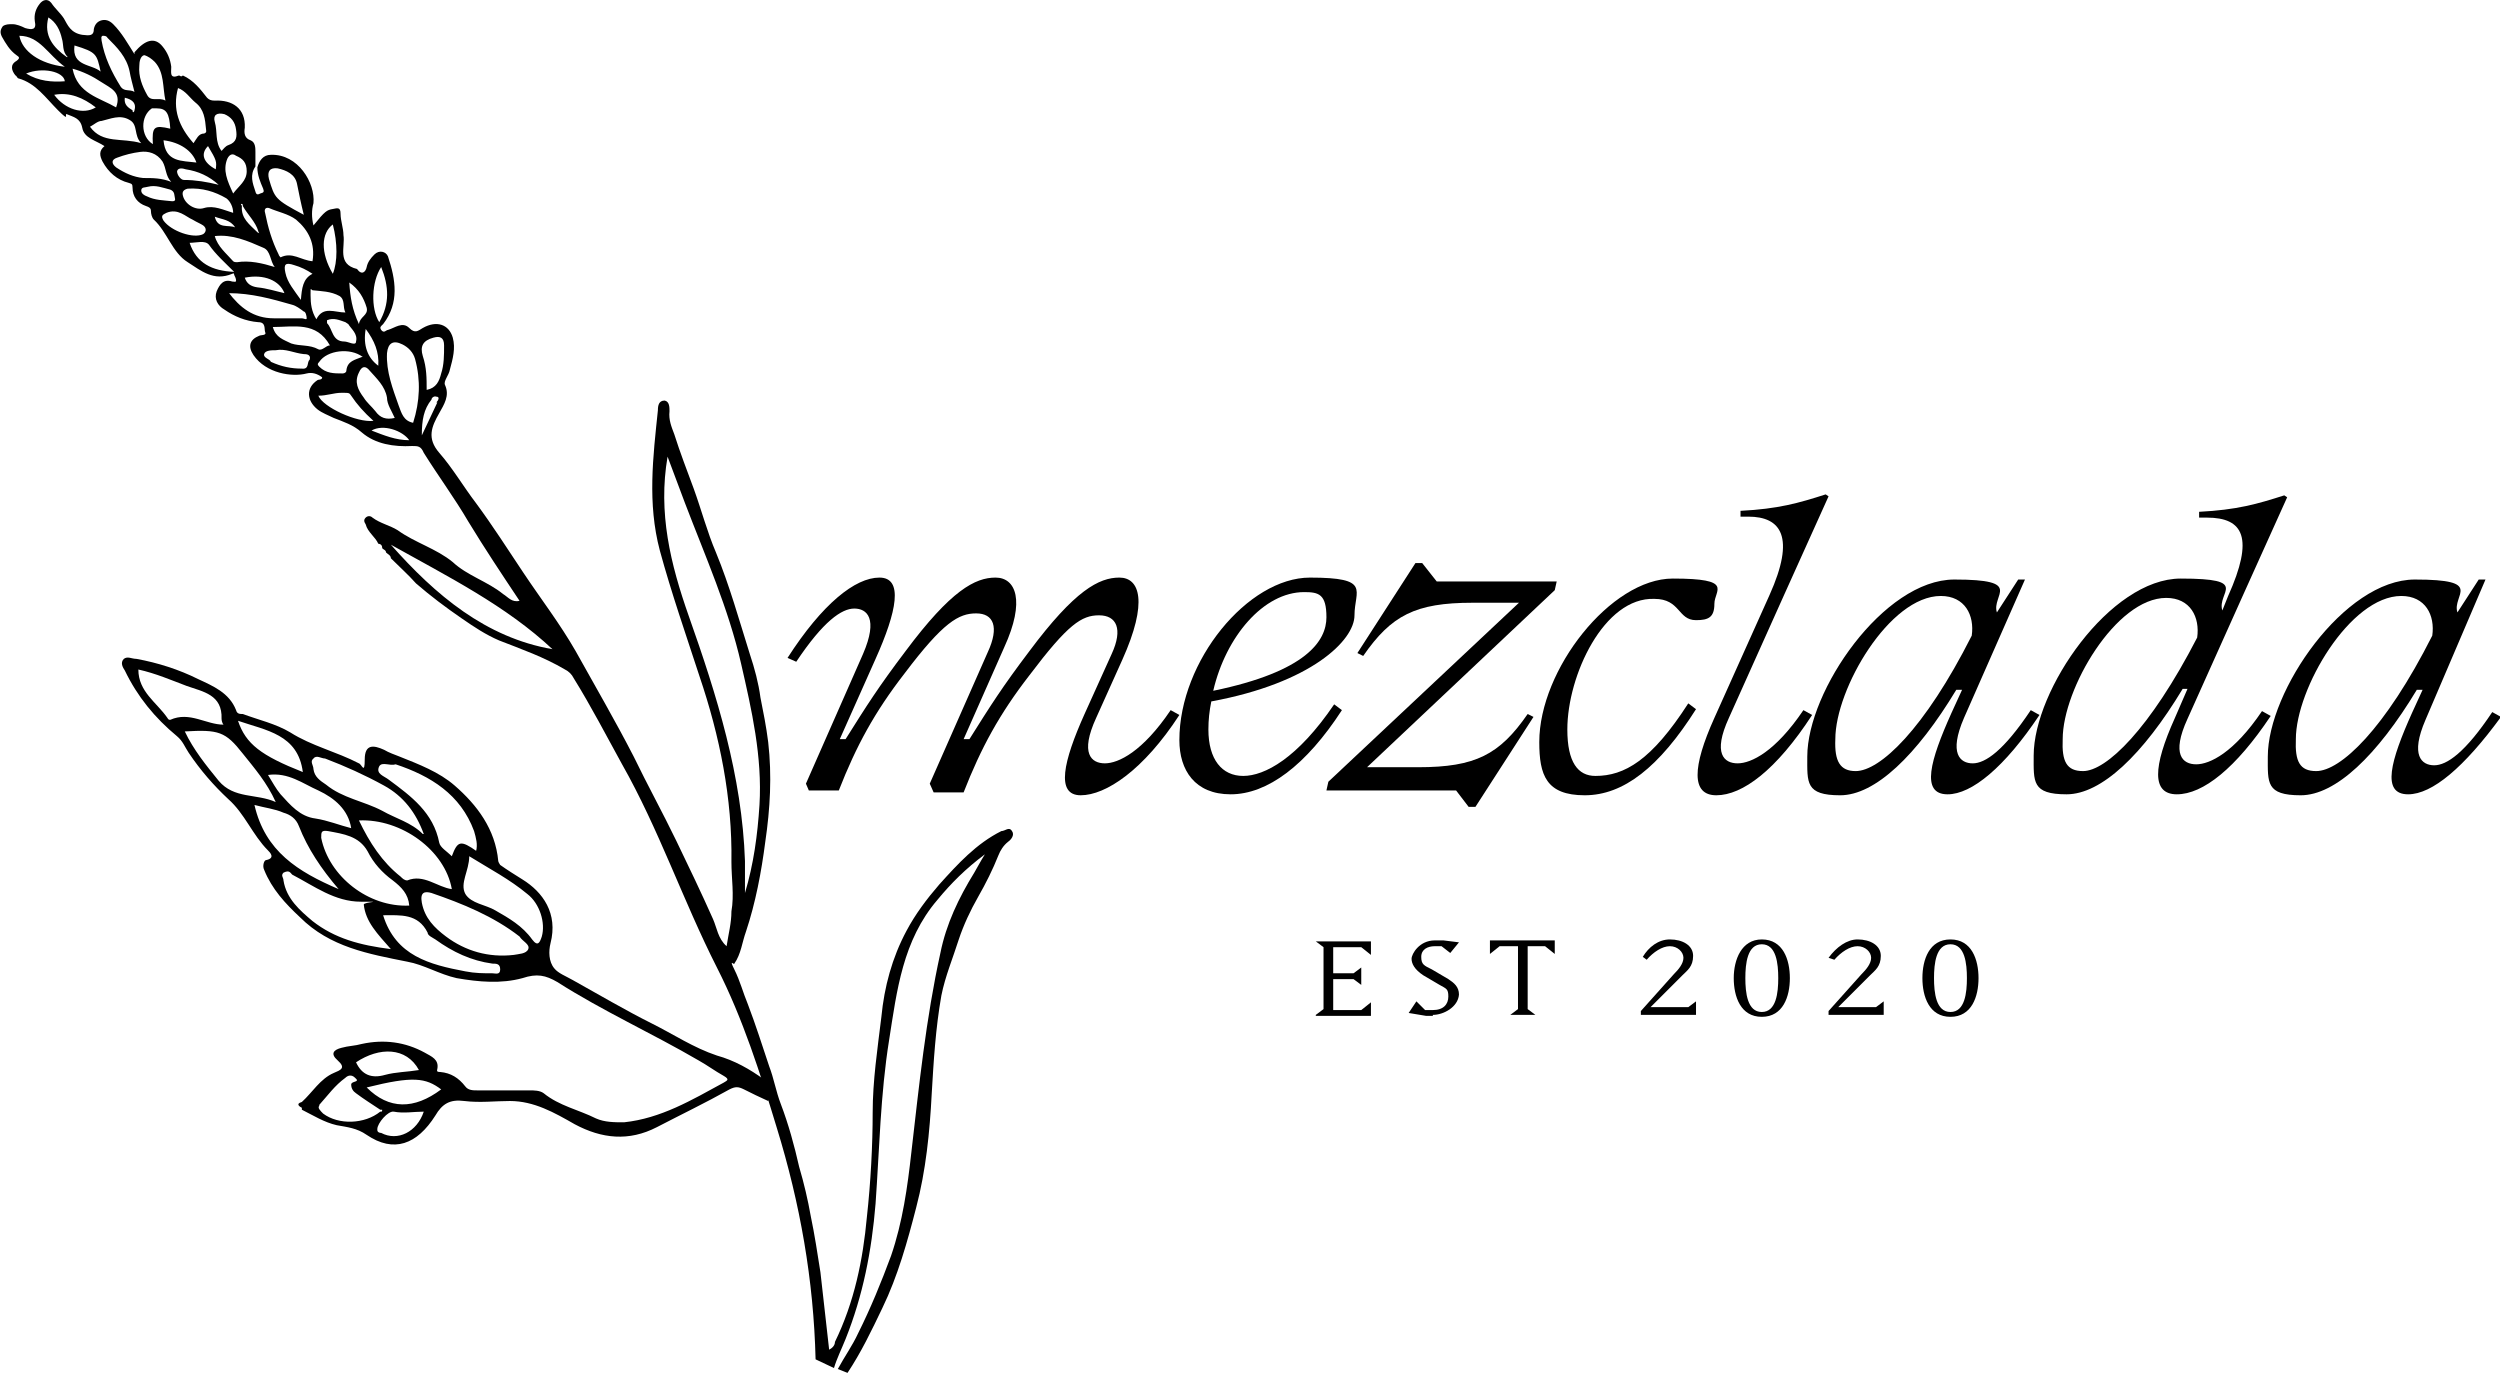 <svg xmlns="http://www.w3.org/2000/svg" xmlns:xlink="http://www.w3.org/1999/xlink" id="Layer_1" viewBox="0 0 258.4 142.2"><g><path d="M102.1,67.4c1.2-2.6.6-4-1.2-4s-3.4.9-7.4,6.2c-3.1,4-5,7.5-6.8,12.1h-3.1l-.3-.7,5.9-13.4c1.6-3.7.4-4.7-.9-4.7s-3.2,1.3-6,5.5l-.9-.4c3.6-5.6,7-8.3,9.5-8.3s1.8,3.5-.4,8.4l-3.7,8.3h.6c2.2-3.5,3.4-5.4,6.2-9.1,4.7-6.3,7.2-7.6,9.3-7.6s3.1,2.4.9,7.2l-4.2,9.5h.6c2.2-3.5,3.4-5.4,6.2-9.1,4.7-6.3,7.2-7.6,9.3-7.6s3,2.5.3,8.5l-2.7,6c-1.7,3.7-.5,4.7.9,4.7s3.9-1.2,6.8-5.5l.9.5c-3.7,5.7-7.6,8.3-10.2,8.3s-1.8-3.5.4-8.4l2.8-6.2c1.2-2.6.5-4-1.3-4s-3.2.9-7.2,6.2c-3.1,4-5,7.5-6.8,12.1h-3.1l-.4-.9,6-13.6Z"></path><path d="M127.2,82.1c-3.7,0-5.3-2.5-5.3-5.6,0-8.2,7.1-16.8,13.5-16.8s4.6,1.3,4.6,3.9-4.5,7-14.8,8.9c-.2,1-.3,1.9-.3,2.9,0,3.1,1.4,4.8,3.6,4.8s5.6-1.8,9.4-7.4l.8.6c-3.7,5.7-7.7,8.7-11.5,8.7ZM125.4,71.4c9.7-2,11.7-5.2,11.7-7.6s-.8-2.6-2.3-2.6c-4.2,0-8.1,4.6-9.4,10.2Z"></path><path d="M152.5,83.4h-.7l-1.3-1.7h-13.4l.2-.9,19.7-18.5h-4.8c-5.9,0-8.4,1.3-11.3,5.5l-.6-.3,6-9.3h.7l1.5,1.9h12.4l-.2.9-19.4,18.3h5.3c5.9,0,8.4-1.3,11.3-5.5l.6.3-6,9.3Z"></path><path d="M162,75.4c0,3.4,1.1,4.8,2.9,4.8,3,0,5.8-1.6,9.6-7.5l.8.6c-3.8,6-7.5,8.9-11.5,8.9s-4.7-2.1-4.7-5.5c0-7.5,7.4-16.9,13.8-16.9s4.3,1.2,4.3,2.6-.6,1.7-1.9,1.7c-1.9,0-1.6-2.2-4.3-2.2-5.2-.2-9,7.9-9,13.5Z"></path><path d="M177.2,74.2l5.7-12.7c2.7-6,1.2-8.1-2.2-8.1h-.8v-.6c3.9-.2,6-.8,8.8-1.7l.3.2-4.6,10.2-5.7,12.7c-1.7,3.7-.5,4.7.9,4.7s3.9-1.2,6.8-5.5l.9.5c-3.7,5.7-7.2,8.3-9.9,8.3-2.6,0-2.5-2.9-.2-8Z"></path><path d="M201.3,82.1c-2.8,0-1.8-3.5.4-8.4l1.1-2.4h-.6c-4.1,6.8-8.4,10.9-12,10.9s-3.4-1.3-3.4-4c0-6.8,7.9-18.3,15.2-18.3s3.8,1.6,4.4,3.4l2.2-3.4h.7l-6.3,14.3c-1.6,3.7-.4,4.7.9,4.7s3.2-1.3,6-5.5l.9.5c-3.6,5.4-7,8.2-9.5,8.2ZM191.8,79.7c2.5,0,7.1-4.3,12-14,.3-2.1-.7-4.1-3.2-4.1-5.3,0-10.9,9.6-10.9,14.8-.1,2.3.5,3.3,2.1,3.3Z"></path><path d="M225,82.1c-2.6,0-2.5-2.8-.2-7.9l1.3-3h-.5c-4.1,6.8-8.4,10.9-12,10.9s-3.4-1.3-3.4-4c0-6.8,7.9-18.3,15.2-18.3s3.7,1.4,4.3,3.3l.6-1.5c2.7-6,1.6-8.1-2.2-8.1h-.8v-.6c3.9-.2,6-.8,8.8-1.7l.3.2-4.6,10.2-5.7,12.7c-1.7,3.7-.5,4.7.9,4.7s3.9-1.2,6.8-5.5l.9.5c-3.6,5.4-7,8.1-9.7,8.1ZM215.3,79.7c2.4,0,6.9-4.3,11.8-13.8.3-2.1-.7-4.1-3.2-4.1-5.2,0-10.7,9.4-10.7,14.6-.1,2.3.4,3.3,2.1,3.3Z"></path><path d="M248.9,82.1c-2.8,0-1.8-3.5.4-8.4l1.1-2.4h-.6c-4.1,6.8-8.4,10.9-12,10.9s-3.4-1.3-3.4-4c0-6.8,7.9-18.3,15.2-18.3s3.8,1.6,4.4,3.4l2.2-3.4h.7l-6.2,14.5c-1.6,3.7-.4,4.7.9,4.7s3.2-1.3,6-5.5l.9.5c-3.8,5.2-7.1,8-9.6,8ZM239.4,79.7c2.5,0,7.1-4.3,12-14,.3-2.1-.7-4.1-3.2-4.1-5.3,0-10.9,9.6-10.9,14.8-.1,2.3.4,3.3,2.1,3.3Z"></path></g><g><path d="M31.2,114.7c1.2.6,2.3,1.3,3.6,1.6,1.1.2,2.1.3,3.1,1,2.8,1.9,5.2,1,7.1-2,.7-1.2,1.5-1.7,3-1.5,1.6.2,3.2,0,4.7,0,2.5,0,4.6,1.2,6.7,2.4,2.8,1.5,5.6,1.8,8.5.3,2.5-1.3,5-2.5,7.5-3.9.6-.3.9-.3,1.5,0,.8.4,1.6.8,2.5,1.2l.7-1.4c-.4-.3-.8-.5-1.1-.8-1.5-1.1-3.1-2-4.9-2.5-2.4-.8-4.5-2.2-6.7-3.3-2.8-1.4-5.5-3-8.2-4.5-.7-.4-1.5-.7-1.9-1.2-.6-.7-.6-1.8-.4-2.6.8-3.1-.8-5.3-2.9-6.6-.8-.5-1.6-1-2.3-1.5,0,0-.2-.3-.2-.4-.3-3.3-2.2-5.8-4.5-7.8-1.6-1.4-3.7-2.2-5.7-3-.5-.2-1.1-.4-1.6-.7-1.1-.5-2-.6-2,1s-.3.5-.6.4c-2.3-1.2-4.9-1.8-7.1-3.2-1.5-.9-3.3-1.3-4.9-1.9-.3,0-.6,0-.7-.4-.7-1.8-2.4-2.5-3.9-3.2-2-1-4.2-1.7-6.4-2.1-.5,0-.9-.3-1.3,0-.4.4-.1.9.1,1.2,1.3,2.7,3.1,4.9,5.4,6.8.6.5.8,1.1,1.2,1.7,1.2,1.8,2.6,3.4,4.1,4.8,1.7,1.5,2.5,3.7,4.1,5.3.2.2.8.8-.2,1-.2,0-.4.6-.2,1,.8,2,2.2,3.5,3.7,4.9,3.1,3.1,7.1,3.8,11.1,4.6,1.7.3,3.3,1.3,5.1,1.7,2.3.4,4.6.6,6.8,0,1.5-.5,2.4-.3,3.6.4,4.7,3,9.8,5.3,14.6,8.1.9.5,1.7,1.1,2.6,1.6.7.4.3.5,0,.7-3.3,1.8-6.5,3.7-10.3,4.1-1,0-2,0-2.9-.4-1.8-.9-3.8-1.3-5.4-2.6-.4-.3-1-.3-1.5-.3h-5.4c-.4,0-.9,0-1.2-.4-.7-.9-1.5-1.4-2.6-1.5-.2,0-.4,0-.3-.3.2-1-.6-1.3-1.3-1.7-2-1.1-4.2-1.4-6.5-.9-.7.2-1.4.2-2.1.4-.8.2-1.2.6-.4,1.3.9.8.3,1-.4,1.3-1.4.6-2.2,2-3.3,3-.7.2-.2.5,0,.6ZM46.1,96.8c-1.2-.9-2.2-1.9-2.5-3.5-.2-1.1.3-1.2,1-1,3.2,1.1,6.4,2.4,9.1,4.5.3.5,1.1.8.9,1.3-.2.5-1,.5-1.5.6-2.6.3-5-.4-7-1.9ZM40.6,91c.9.7,1.6,1.4,1.7,2.6-4.2.2-8.3-3-9.1-7,0-.6,0-.8.7-.7,1.6.3,3.2.5,4.1,2.1.6,1.2,1.5,2.2,2.6,3ZM29,82.1c-.5-.6-.8-1.2-1.3-2,2.1-.3,3.6.9,5.2,1.6,1.7.8,3.1,2,3.4,3.9-1.2-.3-2.4-.8-3.7-1-1.6-.2-2.6-1.4-3.6-2.5ZM37.1,84.8c4.4-.2,8.9,3.1,9.6,7.1-1.5-.2-2.9-1.6-4.6-.9-.3,0-.5-.2-.7-.4-1.9-1.5-3.2-3.5-4.3-5.8ZM39.6,94.6c1.8,0,3.6-.2,4.6,1.8,0,.3.5.5.8.7,1.8,1.3,3.7,2.2,5.9,2.5.4,0,.8,0,.8.6s-.5.4-.8.4c-.9,0-1.8,0-2.8-.2-3.7-.7-7.2-1.6-8.5-5.8ZM30.2,90.4c2.3,1.2,4.4,2.8,7.1,2.8s.3,0,.3.3c.2,1.8,1.4,3,2.8,4.6-3.2-.4-5.8-1.1-8.1-2.9-1.3-1.1-2.7-2.3-3-4.2,0-.3-.3-.5,0-.8.6-.3.7,0,.9.2ZM26.3,83.2c1.1.3,2.1.4,3,.8.7.2,1.3.6,1.6,1.4.9,2.3,2.3,4.4,4.1,6.5-4.2-1.8-7.6-3.9-8.7-8.7ZM19.1,75.6c3.5-.2,4.2,0,6,2.3,1.2,1.5,2.5,3,3.4,5-2-.9-4.3-.3-5.9-2.2-1.3-1.6-2.6-3.2-3.5-5.1ZM22.9,74.3c0,.2.1.5.2.6-1.8,0-3.5-1.4-5.5-.5-.1,0-.2,0-.3-.2-1.1-1.6-3-2.7-3-5,1.8.4,3.4,1.1,5,1.7,1.7.6,3.7.9,3.6,3.4ZM31.3,79.8c-4.3-1.7-5.9-2.9-6.7-5.3,2.9,1,6.2,1.4,6.7,5.3ZM43.7,86.2c-1.2-1.2-2.8-1.6-4.2-2.4-1.9-1-4.1-1.3-5.8-2.7-.6-.4-1.2-.8-1.3-1.6,0-.4-.4-.8,0-1.1.3-.4.8,0,1.2,0,2.1.8,4.1,1.7,6.1,2.8,2,1.1,3.3,2.8,4.1,5ZM49.3,88c-1.7-1.2-2-1.1-2.6.5-.5-.5-1.2-.9-1.3-1.4-.6-3.1-2.9-4.8-5.2-6.5-.5-.4-1.4-.6-1-1.4.3-.5,1.1,0,1.7-.2h0c3.6,1.2,6.7,3.1,8.1,6.9.2.7.4,1.4.2,2.1ZM51.2,94.1c-1-.6-2.5-.7-3.1-1.7-.6-1.1.4-2.4.4-3.9,2.1,1.3,4.2,2.4,6,3.9,1.3,1,1.9,3,1.5,4.4-.2.6-.4,1.1-1,.3-1-1.4-2.4-2.2-3.8-3ZM43.3,110.6c-1.2.2-2.4.2-3.5.5-1.4.4-2.4,0-3-1.3,2.4-1.6,5.2-1.6,6.5.8ZM37.9,112.4c4.8-1.2,6.1-1,7.7.2-2.8,2.1-5.4,2.1-7.7-.2ZM39,116.7c0-.6,1.1-1.9,1.7-1.8,1,.2,2.1,0,3.1,0-.7,2.1-2.7,3.1-4.4,2.2,0,0-.4,0-.4-.3ZM33,114.2c.9-1,1.6-2,2.7-2.8.2-.2.6-.4,1,0,.6.5-.4.3-.4.7s.2.7.5.9c.8.6,1.6,1.1,2.5,1.7h.2c0,.2,0,.2-.2.2-1.6,1.3-4.3,1.4-5.9.2-.3-.3-.6-.6-.4-.8Z"></path><g id="Flower"><path d="M13.9,5.6c-.7-1.1-1.3-2.2-2.2-3.1-.4-.4-.8-.5-1.2-.4s-.7.4-.8.9c0,.7-.4.7-1.2.6-1.2-.2-1.5-1-1.9-1.7-.4-.6-.9-1-1.3-1.6-.4-.5-.9-.3-1.2.1-.4.5-.6,1.1-.5,1.8.2.9-.3.9-1,.7-.4-.2-.9-.4-1.3-.4s-.7,0-1,.2C0,3.1,0,3.4.2,3.8c.4.7.8,1.4,1.5,1.9.3.2.4.3,0,.6-.7.4-.5,1-.1,1.5.1,0,.2.3.3.3,1.8.5,2.8,2,4.1,3.3s.6.3.9.4c.7.3,1.4.4,1.6,1.4.2,1.1,1.4,1.3,2.3,1.9-.6.5-.5,1-.2,1.6.6,1.1,1.5,1.9,2.7,2.2.3.1.4.1.4.5,0,.9.5,1.6,1.4,1.9.3.1.5.2.5.5s.1.7.3.9c1.4,1.3,1.9,3.4,3.5,4.4,1.4.9,2.7,2,4.6,1.2.2-.1.2,0,.2.1.1.2.2.4.2.6s-.2.1-.4.1c-.9-.3-1.3.3-1.6,1-.3.8.1,1.5.8,1.9,1,.7,2.2,1.2,3.5,1.3.8,0,.6.7.7,1,.2.4-.4.3-.6.4-1,.4-1.2,1.1-.6,2,1.3,1.9,4,2.3,5.5,1.9q.8-.2,1.6.4c0,.3-.4.2-.5.3-1.2.8-1.1,2.1,0,3,.5.4,1.1.6,1.7.9,1,.4,2,.7,2.9,1.5,1.4,1.2,3.3,1.5,5.2,1.4.6,0,.9,0,1.2.7,1.5,2.4,3.2,4.7,4.6,7.1,1.7,2.8,3.5,5.5,5.3,8.2-.8.2-1.2-.4-1.7-.7-1.6-1.3-3.7-1.9-5.2-3.3-1.7-1.4-3.9-2-5.7-3.3-.8-.5-1.8-.7-2.6-1.3-.2-.2-.5-.2-.7,0s-.2.4,0,.7c.2.8,1,1.3,1.3,2,0,0,.4,0,.4.4,0,.2.4.2.4.5.2.2.5.3.5.6.9.9,1.8,1.7,2.6,2.6,1.5,1.3,3.1,2.5,4.7,3.6,1.3.9,2.5,1.7,3.9,2.3,2.3.9,4.6,1.7,6.8,3,.4.2.7.5.9.9,1.8,2.9,3.4,6,5,8.9,3.8,6.7,6.3,14.1,9.8,21,2.7,5.3,4.5,11,6.2,16.6,2.4,7.8,3.8,15.7,4,23.9l1.9.9c.3-1,.8-2,1.2-3,1.8-4.5,2.7-9.1,3.1-14,.4-5.6.5-11.3,1.4-16.9.8-5.1,1.4-10.3,5-14.5,1.4-1.7,2.9-3.2,4.9-4.7-.5.8-.8,1.4-1.1,1.9-1.6,2.6-2.9,5.3-3.5,8.3-1.5,6.8-2.2,13.7-3,20.6-.4,3.6-.9,7.2-2.1,10.7-1,2.7-2.1,5.4-3.4,8-.6,1.3-1.4,2.4-2.1,3.7l1,.4c1.4-2.1,2.5-4.4,3.6-6.7,1.6-3.3,2.6-6.9,3.5-10.4,1-3.8,1.4-7.8,1.6-11.7.2-3.4.4-6.8,1-10.2.4-2,1.2-3.9,1.8-5.8.5-1.5,1.2-3,2-4.4s1.5-2.8,2.1-4.3c.2-.5.5-1,1-1.4.3-.2.7-.7.4-1.1-.3-.5-.7,0-1.1,0-2.6,1.3-4.5,3.4-6.4,5.5-1.3,1.5-2.5,3.1-3.4,4.8-1.5,2.8-2.3,5.8-2.6,8.9-.4,3.3-.9,6.6-.9,9.9s-.2,7.2-.6,10.8c-.4,4.4-1.3,8.8-3.3,12.9,0,.3-.2.6-.6.8-.3-2.7-.6-5.3-.9-8-.3-1.9-.6-3.9-1-5.8-.3-1.7-.7-3.4-1.2-5.1-.5-2.2-1.1-4.4-1.9-6.5-.5-1.3-.7-2.6-1.2-3.9-.7-2.1-1.4-4.3-2.2-6.4-.5-1.2-.8-2.4-1.4-3.6s0-.4,0-.6c.7-1,.8-2.2,1.2-3.3,1-3,1.6-6.2,2-9.3.5-3.4.7-6.8.3-10.3-.2-1.6-.5-3.1-.8-4.6-.2-1.5-.6-3-1.1-4.5-1.1-3.5-2.1-7.1-3.5-10.5-.9-2.1-1.5-4.4-2.3-6.6-.7-1.9-1.4-3.7-2-5.6-.3-.8-.6-1.5-.5-2.4,0-.4,0-1-.5-1.1-.6,0-.7.5-.7,1-.5,4.8-1.1,9.6.2,14.5,1.2,4.4,2.7,8.7,4.1,13,2.1,6.2,3.4,12.6,3.3,19.2,0,1.7.3,3.4,0,5.1,0,1.2-.3,2.3-.5,3.6-.9-.8-1-1.9-1.4-2.8-1.2-2.7-2.5-5.4-3.8-8.1-1.4-2.9-3-5.8-4.4-8.7-1.9-3.7-4-7.3-6-10.9-1.6-2.8-3.6-5.4-5.4-8.1-1.6-2.4-3.2-4.9-4.9-7.2-1.3-1.7-2.4-3.6-3.8-5.2-1.3-1.5-.8-2.7,0-4.1.5-.9,1.1-1.8.6-2.9-.2-.4.4-1,.5-1.6.3-1.1.6-2.2.3-3.3-.4-1.4-1.7-1.8-3.1-1-.5.3-.8.6-1.4,0-.7-.7-1.5,0-2.2.2-.2,0-.4.4-.7,0-.2-.3,0-.4.2-.6,1.7-2.2,1.3-4.6.5-7-.2-.5-.9-.7-1.4-.2-.4.4-.7.8-.8,1.3s-.5.9-1,.2h0c-2.1-.5-1.2-2.3-1.4-3.5,0-.7-.3-1.5-.3-2.2s-.3-.6-.8-.5c-.6.1-.8.2-2,1.7-.2-.8-.2-1.6,0-2.3.2-2.1-1.6-5.1-4.4-5-.8,0-1.2.6-1.4,1.3,0,.8.3,1.5.6,2.2.1.3.1.4-.3.5-.2.1-.4.2-.5-.2-.3-.9-.6-1.7,0-2.6v-1.5c0-.4,0-1-.5-1.2-.6-.2-.7-.7-.6-1.3.1-2-1.3-2.9-3.1-2.8-.4,0-.6-.1-.8-.3-.7-.9-1.4-1.8-2.5-2.3-.2.2-.3,0-.4,0-1,.4-.8-.3-.8-.9-.1-.8-.4-1.5-.9-2.1-.8-1-1.8-.7-2.9.6ZM77,92.3c0-1.1,0-2.2,0-3.3-.3-8.8-2.9-17.1-5.8-25.3-1.9-5.4-3.2-10.7-2.2-16.5,0,0,0-.2,0-.2,0,0,0,0,0,.2.6,1.6,1.2,3.2,1.8,4.8,2.1,5.5,4.5,10.9,5.8,16.6,1.1,4.8,2.2,9.6,1.9,14.6-.2,3.1-.6,6.1-1.5,9.1,0,.2,0,.3,0,.4,0-.2,0-.3,0-.4ZM57.1,67.1c-6.9-1.2-12.1-5.6-16.7-10.8,5.9,3.3,11.9,6.3,16.7,10.8ZM27.8,18.5c-.2-.8.1-1.2.9-1.1.9.2,1.8.6,2,1.6s.4,2,.7,3.2c-3-1.6-3-1.7-3.6-3.7ZM10.5,4.2c0-.2-.1-.4.1-.5.2,0,.4,0,.5.2,1,1,2,2,2.3,3.5.1.6.3,1.3.5,2.1-.5-.3-1,0-1.4-.5-1-1.6-1.7-3.1-2-4.8ZM37.8,34c.9,1.2,1.4,2.4,1.3,3.8-1.1-.8-1.6-2.1-1.3-3.8ZM33.8,33.5c0,0,0-.4,0-.4.7-.3,1.3,0,1.9.2,0,0,0,0,.3.2.3.5,1,1,.8,1.8,0,.5-.8,0-1.2,0-1.3,0-1.2-1.3-1.8-1.9ZM32.7,33c-.5-.8-.6-1.6-.6-2.5s0-.6.2-.5c.9.1,1.9.1,2.8.6.6.4.3,1.1.6,1.7-1.1,0-2.3-.7-3,.7ZM31.1,31c-.7-1-1.4-1.8-1.6-2.8-.2-.9,0-1.1.9-.8.7.2,1.3.5,1.9.9-1,.5-1.1,1.5-1.2,2.7ZM24.1,22c-1-.3-2-.8-3-.5-.9.3-2-.4-2.2-1.3-.1-.4.1-.6.5-.7,1.5-.1,2.8.3,4,1,.4.3.7.9.7,1.5ZM25,21.3c0-.1-.1-.1-.1-.2.2-.1.2.1.2.2.5.9,1.3,1.6,1.6,2.6q0,.1.1.2c-.1,0-.2-.1-.2-.1-.8-.8-1.7-1.4-1.6-2.7ZM22.2,22.4c.8.3,1.6.3,2.1,1.1-.7-.3-1.8.2-2.1-1.1ZM27.2,25.6c.8.3.7,1.4,1.2,2-1.3-.4-2.6-.7-3.9-.5-.1,0-.3,0-.4-.1-.7-.8-1.6-1.5-1.9-2.6,1.8-.2,3.4.5,5,1.2ZM29,26.6s-.2-.2-.2-.3c-.7-1.4-1.1-2.8-1.4-4.3-.1-.3,0-.6.4-.5.9.4,2,.6,2.8,1.2,1.3,1.1,2,2.5,1.7,4.3-1.2-.1-2.1-1-3.3-.4ZM19,18.6c-.3,0-.7-.5-.7-.9.1-.4.6-.3.9-.2,1.3.2,2.4.7,3.4,1.6-1.2-.3-2.4-.5-3.6-.5ZM16.9,14.5c1.7.2,3,1.1,3.4,2.3-1.5-.2-3.2,0-3.4-2.3ZM21.5,15.1c.9,1.5.9,1.6.8,2.4-1.3-.7-1.6-1.6-.8-2.4ZM20,14.8c-1.5-1.7-2.2-3.5-1.6-5.7.8.3,1.2,1,1.8,1.5.9.7,1,1.7,1.1,2.8,0,.1.1.3-.2.4-.6,0-.8.6-1.1,1ZM7.7,4.7c2.3.7,2.3.9,2.7,2.7-.9-.8-3-.5-2.7-2.7ZM6.9,5.9c-1.4-1-2.4-2.2-1.9-4.1,0-.1,0-.1,0-.2v.2c.8.5,1.2,1.3,1.4,2.2.2.6,0,1.3.6,1.9h-.2ZM16.2,11.2c1,0,1.3.5,1.4,2.1-1.7-.4-1.9-.2-1.8,1.6-1.3-.8-1.3-2.9-.1-3.7h.5ZM10.5,8.5c.9.6,2.1,1,1.5,2.6-1.7-1-4-1.4-4.5-4,1.1.3,2.1.8,3,1.4ZM13.9,11.4c0,.1-.1.2-.1.2-.1,0-.1-.1-.1-.2-.5-.3-.9-.6-.8-1.3q1.3.3,1,1.3ZM2,3.7c2.1,0,3,2,4.7,3.2-2.6-.3-4.4-1.6-4.7-3.2ZM6.7,8.4c-1.3.1-2.7,0-4-.8,1.7-.7,3.9-.2,4,.8ZM5.6,9.8c1.6-.3,3,.3,4.3,1.3-1.3.8-3.2.2-4.3-1.3ZM9.3,13.1c.4-.2.8-.6,1.2-.6.9-.2,1.9-.7,2.9-.1.9.5.4,1.6,1.2,2.4-2-.6-4,.1-5.3-1.7ZM12,17.3c-.5-.4-.5-.8.1-1,.8-.3,1.6-.5,2.4-.6.8-.1,1.7.1,2.3,1,.4.7.3,1.5.9,2.1-1-.4-1.9-.4-2.9-.4-1-.1-1.9-.5-2.8-1.1ZM14.6,19.7c0-.4.4-.3.7-.4.8-.2,1.5.1,2.3.3.5.2.4.6.5,1,0,.2-.2.2-.3.2-.9-.1-1.8-.1-2.6-.5-.3-.1-.6-.3-.6-.6ZM16.9,22.8c-.3-.5-.1-.6.3-.8,1.2-.5,2,.4,2.7.7.5.3.8.4,1.1.6.4.3.3.7,0,.9-1,.5-3.3-.3-4.1-1.4ZM19.6,25.1c.7,0,1.6-.3,2,.2.7,1,1.6,1.8,2.6,2.8-2.3-.1-3.9-.9-4.6-3ZM25.3,28.7c2-.4,3.6.3,4.1,1.6-.9-.2-1.8-.5-2.8-.6-.7-.1-1.1-.4-1.3-1ZM23.6,30.3c2.4,0,4.5.6,6.6,1.2.4.1.8.4,1.2.7.2,0,.3.5.3.7s-.3,0-.5,0c-1,0-2,0-2.9,0-2.1,0-3.5-1.1-4.7-2.7ZM28.2,33.8c2.2,0,4.5-.6,5.9,1.9-.4,0-.8.6-1.2.4-.9-.5-1.9-.3-2.8-.6-.8-.4-1.6-.6-1.9-1.7ZM37.4,36.9c-.7.3-1.5.4-1.6,1.4,0,.2-.2.3-.4.3-.9,0-1.7,0-2.4-.7-.2-.2-.2-.3,0-.5.8-1.2,3.2-1.5,4.5-.5ZM31.2,38.1c-1.1,0-2.1-.2-3.2-.7-.1-.3-.8-.4-.7-.8.1-.4.8-.4,1.2-.4,1-.2,1.9.3,2.9.4.2,0,.8,0,.6.6-.3.2,0,1-.8.9ZM32.9,40.9c.9,0,1.6-.3,2.4-.3s.8,0,1,.3c.6.9,1.3,1.7,2.3,2.6-1.7.2-5.2-1.4-5.7-2.6ZM42.3,45.5c-1.4,0-2.6-.5-3.9-1,1.2-.7,3.2,0,3.9,1ZM38.8,42.5c-.4-.5-.9-.9-1.2-1.4-.6-.8-1-1.6-.5-2.6.3-.7.7-.7,1.1-.2.7.8,1.6,1.6,1.8,2.8,0,.7.5,1.4.8,2.1-.9.2-1.5,0-2-.7ZM45.2,41.6c-.5,1.1-1,2.1-1.6,3.4,0-1.6.2-2.7,1-3.7,0-.2.3-.4.5-.3.4,0,.2.4,0,.6ZM44.8,34.9c.7-.2,1.1,0,1.1.8,0,1,0,2-.3,2.9-.2.8-.5,1.5-1.5,1.7,0-1.2,0-2.3-.4-3.5-.3-1,0-1.6,1.1-1.9ZM41.6,35.6c.6.3,1.1.8,1.3,1.5.6,2.2.5,4.4-.2,6.6-1-.2-1.2-1-1.5-1.8-.6-1.7-1.3-3.5-1.2-5.4.1-1,.6-1.4,1.6-.9ZM37.1,33.5c-.7-1.5-.9-2.8-1-4.3,1,.7,1.5,1.6,1.8,2.6.2.8-.7.9-.8,1.7ZM39.4,27.6c.8,2,.9,3.8-.2,5.7-.9-1.4-.8-4.2.2-5.7ZM34.4,23.2c.5,1.9.5,3.9,0,5.1-1.3-2.2-1.2-4.2,0-5.1ZM25.5,17.7c0,1-.8,1.5-1.4,2.3-.6-1.3-1.1-2.4-.6-3.6.2-.4.5-.6.9-.3.7.3,1.1.7,1.1,1.6ZM24.4,13.4c.1.7.1,1.3-.8,1.6-.3.1-.5.4-.7.6-.7-.9-.4-2-.7-3-.2-.7.2-1,1-.8.7.3,1.1.8,1.2,1.6ZM16,6.4c1,1.1.8,2.6,1.1,4-.7-.4-1.5.2-1.9-.6-.5-.9-.9-1.9-.8-3,0-.4.1-1,.5-1.1.4.1.8.4,1.1.7Z"></path></g></g><g><path d="M136,104.9l.8-.6v-6.4l-.8-.6h5.7v1.4l-1-.8h-2.9v2.7h2.1l.8-.6v1.8l-.8-.6h-2.1v3.2h2.9l1-.8v1.4h-5.7Z"></path><path d="M148.1,105h-.7l-1.8-.3.8-1.2.9.9c.2,0,.6,0,.8,0,1.1,0,1.6-.6,1.6-1.4s-.2-.8-.9-1.2l-1.7-1c-.9-.6-1.2-1.2-1.2-1.7s.8-1.9,2.4-1.9.7,0,.9,0l1.6.2-.9,1.1-.9-.7c-.2,0-.4,0-.7,0-.7,0-1.4.3-1.4,1.1s.3.9,1.1,1.3l1.7,1c.6.4,1.1.8,1.1,1.6-.1,1.3-1.6,2.1-2.7,2.1Z"></path><path d="M159.7,97.8h-1.8v6.5l.8.6h-2.6l.8-.6v-6.5h-1.9l-1,.8v-1.4h6.7v1.4l-1-.8Z"></path><path d="M172.6,97.1c1.3,0,2.4.6,2.4,1.7s-.6,1.5-1.1,2l-3.3,3.3h3.9l.8-.6v1.4h-5.7v-.4l3.4-3.8c.5-.5,1-1.1,1-1.7s-.6-1.2-1.4-1.2-1.7.6-2.4,1.4l-.4-.3c.6-1,1.6-1.8,2.8-1.8Z"></path><path d="M182.1,97.1c2.2,0,2.9,2.1,2.9,4s-.7,4-2.9,4-2.9-2.1-2.9-4c0-1.9.8-4,2.9-4ZM183.8,101.1c0-1.5-.2-3.5-1.7-3.5s-1.7,2-1.7,3.5.2,3.5,1.7,3.5,1.7-2,1.7-3.5Z"></path><path d="M192,97.1c1.3,0,2.4.6,2.4,1.7s-.6,1.5-1.1,2l-3.3,3.3h3.9l.8-.6v1.4h-5.7v-.4l3.4-3.8c.5-.5,1-1.1,1-1.7s-.6-1.2-1.4-1.2-1.7.6-2.4,1.4l-.6-.2c.8-1.1,1.9-1.9,3-1.9Z"></path><path d="M201.6,97.1c2.2,0,2.9,2.1,2.9,4s-.7,4-2.9,4-2.9-2.1-2.9-4c0-1.9.7-4,2.9-4ZM203.3,101.1c0-1.5-.2-3.5-1.7-3.5s-1.7,2-1.7,3.5.2,3.5,1.7,3.5,1.7-2,1.7-3.5Z"></path></g></svg>